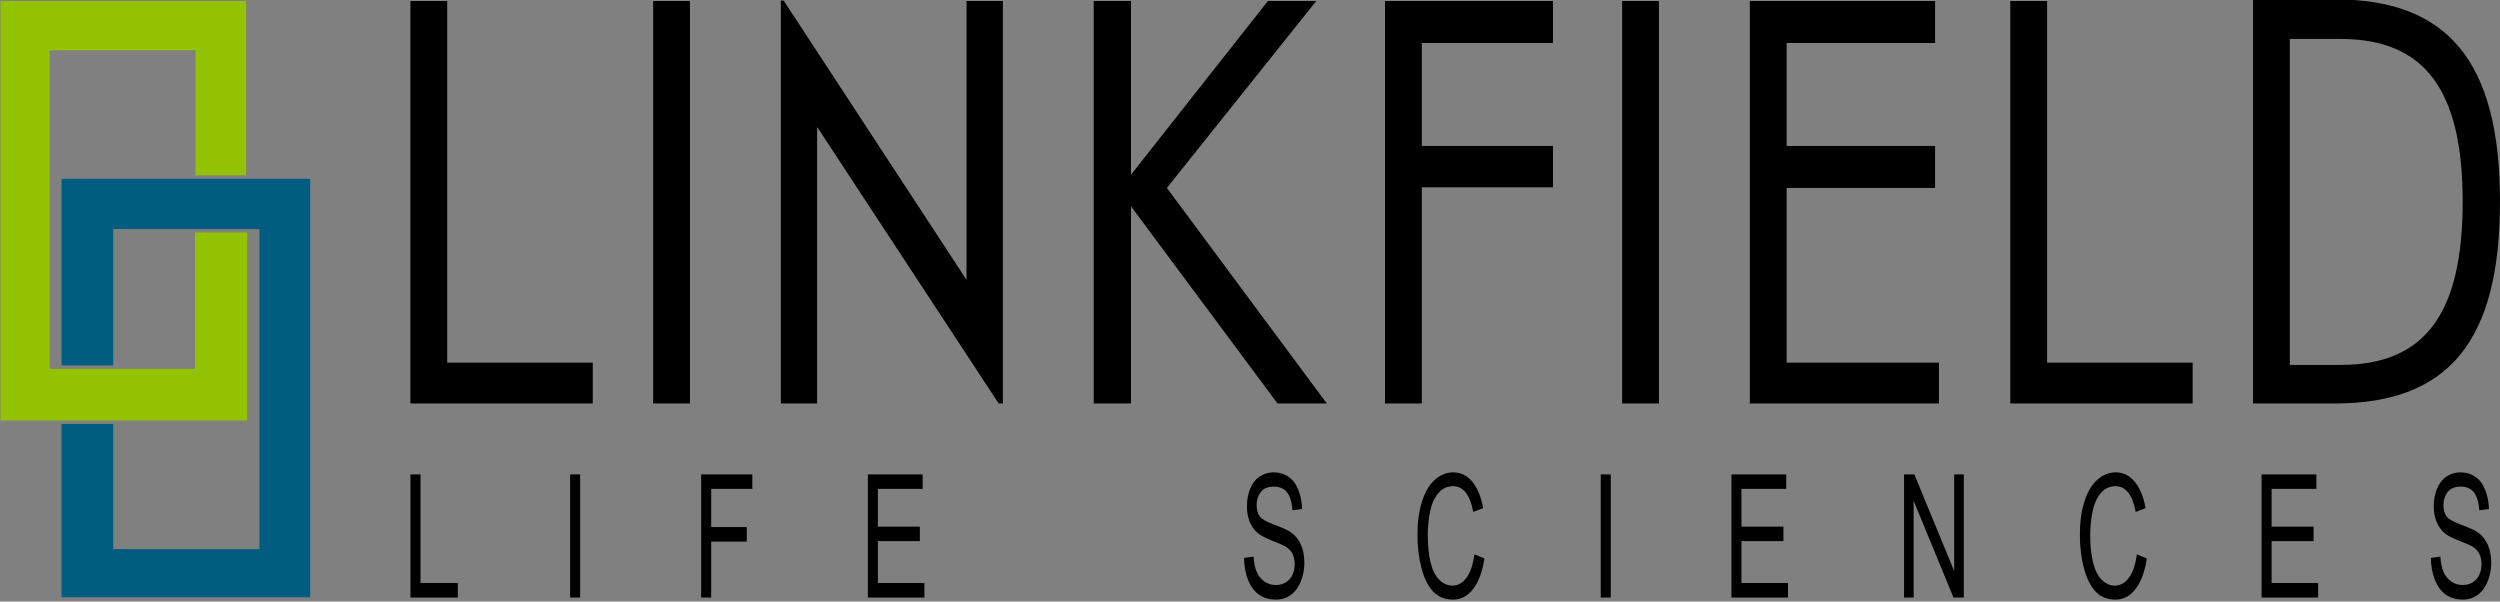 <?xml version="1.0" encoding="utf-8"?>
<!-- Generator: Adobe Illustrator 17.1.0, SVG Export Plug-In . SVG Version: 6.00 Build 0)  -->
<!DOCTYPE svg PUBLIC "-//W3C//DTD SVG 1.1 Basic//EN" "http://www.w3.org/Graphics/SVG/1.1/DTD/svg11-basic.dtd">
<svg version="1.1" baseProfile="basic" id="Layer_1"
	 xmlns="http://www.w3.org/2000/svg" xmlns:xlink="http://www.w3.org/1999/xlink" x="0px" y="0px" viewBox="0 0 293 70.5"
	 xml:space="preserve">
<rect x="0" y="0" width="293" height="70.5" fill="#808080" stroke="none"/>
<g>
	<g>
		<path fill="#FEFEFE" d="M36.354,20.956 M7.213,70.001 M13.273,49.691H7.213 M13.273,64.349"/>
	</g>
	<path fill="#92C200" d="M14.512,49.286H0.058V0.123h28.794v20.427h-5.943V5.893H5.828v37.335h17.023V27.244
		h6.116v22.042H14.512z M14.512,49.286"/>
	<path fill="#005D7F" d="M21.785,70.004H7.213V49.691h6.061v14.658h17.138V26.841H13.273v15.984H7.213V20.956
		h29.142V70.004H21.785z M21.785,70.004"/>
	<path d="M48.1,0.12v47.167h21.373v-4.786H52.414V0.12H48.1z M48.1,0.12"/>
	<rect x="76.549" y="0.12" width="4.314" height="47.167"/>
	<path d="M117.54,47.287V0.12h-4.265v32.676L91.842,0.059h-0.327v47.228h4.252V14.877l21.276,32.41
		H117.54z M117.54,47.287"/>
	<path d="M128.181,0.12v47.167h4.373V24.182l17.169,23.105h5.779l-18.743-25.262l17.507-21.906h-5.67
		l-16.042,20.355V0.12H128.181z M128.181,0.12"/>
	<path d="M162.323,0.12v47.167h4.314V21.952h15.375v-4.846h-15.375V5.038h15.375V0.12H162.323z
		 M162.323,0.12"/>
	<rect x="190.111" y="0.12" width="4.314" height="47.167"/>
	<path d="M205.081,0.12v47.167h22.16v-4.786h-17.847V22.025h17.399v-4.919h-17.399V5.038h17.399V0.12
		H205.081z M205.081,0.12"/>
	<path d="M235.607,0.12v47.167h21.372v-4.786h-17.059V0.12H235.607z M235.607,0.12"/>
	<path d="M268.368,4.566h5.949c9.874,0,14.309,5.997,14.309,19.071c0,13.133-4.435,19.131-14.309,19.131
		h-5.949V4.566z M264.054-0.074v47.361h9.584C287.002,47.287,293,39.944,293,23.637
		c0-16.502-6.168-23.711-19.361-23.711H264.054z M264.054-0.074"/>
	<path d="M48.107,70.031V55.601h1.176v12.722h4.373v1.708H48.107z M48.107,70.031"/>
	<rect x="66.817" y="55.601" width="1.176" height="14.43"/>
	<path d="M82.177,70.031V55.601h5.997v1.697h-4.822v4.471h4.168v1.708h-4.168v6.555H82.177z
		 M82.177,70.031"/>
	<path d="M101.714,70.031V55.601h6.421v1.697h-5.246v4.422h4.918v1.697h-4.918v4.907h5.452v1.708
		H101.714z M101.714,70.031"/>
	<path d="M145.8,65.39l1.115-0.157c0.048,0.727,0.17,1.321,0.364,1.781
		c0.194,0.461,0.491,0.836,0.896,1.127c0.403,0.285,0.855,0.424,1.357,0.424
		c0.451,0,0.848-0.109,1.187-0.327c0.346-0.218,0.6-0.512,0.764-0.884
		c0.169-0.379,0.254-0.791,0.254-1.236c0-0.451-0.082-0.848-0.243-1.187
		c-0.164-0.34-0.43-0.624-0.799-0.861c-0.237-0.145-0.76-0.375-1.575-0.69
		c-0.818-0.321-1.39-0.624-1.721-0.909c-0.421-0.364-0.736-0.812-0.945-1.345
		c-0.212-0.533-0.315-1.13-0.315-1.793c0-0.727,0.124-1.406,0.375-2.035
		c0.257-0.636,0.63-1.117,1.115-1.442c0.491-0.33,1.036-0.497,1.635-0.497
		c0.661,0,1.242,0.176,1.745,0.521c0.5,0.339,0.885,0.845,1.151,1.514
		c0.272,0.672,0.423,1.427,0.448,2.266l-1.127,0.145c-0.067-0.911-0.273-1.602-0.618-2.072
		c-0.348-0.466-0.866-0.703-1.551-0.703c-0.712,0-1.23,0.216-1.551,0.642
		c-0.324,0.421-0.485,0.93-0.485,1.527c0,0.518,0.112,0.945,0.339,1.284
		c0.224,0.333,0.815,0.675,1.769,1.03c0.961,0.349,1.618,0.654,1.975,0.921
		c0.515,0.388,0.897,0.882,1.139,1.478c0.248,0.591,0.375,1.272,0.375,2.048
		c0,0.769-0.139,1.49-0.412,2.169c-0.267,0.678-0.654,1.208-1.163,1.587
		c-0.509,0.369-1.078,0.557-1.708,0.557c-0.809,0-1.484-0.191-2.023-0.569
		c-0.542-0.378-0.969-0.948-1.285-1.708C145.976,67.23,145.816,66.36,145.8,65.39L145.8,65.39z
		 M145.8,65.39"/>
	<path d="M172.801,64.967l1.175,0.485c-0.242,1.569-0.687,2.762-1.332,3.586
		c-0.64,0.823-1.417,1.235-2.339,1.235c-0.963,0-1.742-0.315-2.339-0.944
		c-0.599-0.637-1.054-1.554-1.369-2.75c-0.315-1.203-0.473-2.496-0.473-3.877
		c0-1.503,0.176-2.811,0.533-3.926c0.354-1.12,0.854-1.969,1.502-2.544
		c0.654-0.582,1.373-0.872,2.157-0.872c0.887,0,1.635,0.37,2.241,1.103
		c0.606,0.736,1.03,1.766,1.272,3.089l-1.163,0.448c-0.203-1.048-0.503-1.811-0.896-2.29
		c-0.388-0.485-0.882-0.727-1.479-0.727c-0.678,0-1.248,0.266-1.708,0.799
		c-0.46,0.533-0.784,1.248-0.969,2.145c-0.188,0.896-0.278,1.823-0.278,2.774
		c0,1.23,0.109,2.299,0.327,3.21c0.224,0.915,0.569,1.597,1.03,2.048
		c0.466,0.454,0.972,0.679,1.514,0.679c0.654,0,1.206-0.306,1.66-0.921
		C172.328,67.105,172.637,66.188,172.801,64.967L172.801,64.967z M172.801,64.967"/>
	<rect x="187.604" y="55.601" width="1.176" height="14.43"/>
	<path d="M202.924,70.031V55.601h6.422v1.697h-5.247v4.422h4.919v1.697h-4.919v4.907h5.452v1.708H202.924
		z M202.924,70.031"/>
	<path d="M223.154,70.031V55.601h1.212l4.664,11.329V55.601h1.127v14.431h-1.212l-4.665-11.34v11.34
		H223.154z M223.154,70.031"/>
	<path d="M250.437,64.967l1.176,0.485c-0.243,1.569-0.688,2.762-1.333,3.586
		c-0.639,0.823-1.417,1.235-2.339,1.235c-0.963,0-1.742-0.315-2.338-0.944
		c-0.6-0.637-1.055-1.554-1.369-2.75c-0.315-1.203-0.472-2.496-0.472-3.877
		c0-1.503,0.175-2.811,0.533-3.926c0.354-1.12,0.854-1.969,1.503-2.544
		c0.654-0.582,1.372-0.872,2.156-0.872c0.887,0,1.635,0.37,2.241,1.103
		c0.606,0.736,1.031,1.766,1.272,3.089l-1.163,0.448c-0.203-1.048-0.502-1.811-0.896-2.29
		c-0.388-0.485-0.882-0.727-1.478-0.727c-0.678,0-1.248,0.266-1.709,0.799
		c-0.46,0.533-0.784,1.248-0.969,2.145c-0.188,0.896-0.278,1.823-0.278,2.774
		c0,1.23,0.109,2.299,0.327,3.21c0.224,0.915,0.569,1.597,1.03,2.048
		c0.467,0.454,0.972,0.679,1.514,0.679c0.654,0,1.206-0.306,1.66-0.921
		C249.964,67.105,250.273,66.188,250.437,64.967L250.437,64.967z M250.437,64.967"/>
	<path d="M265.057,70.031V55.601h6.422v1.697h-5.246v4.422h4.919v1.697h-4.919v4.907h5.452v1.708
		H265.057z M265.057,70.031"/>
	<path d="M284.897,65.39l1.115-0.157c0.048,0.727,0.17,1.321,0.364,1.781s0.49,0.836,0.896,1.127
		c0.402,0.285,0.854,0.424,1.357,0.424c0.451,0,0.848-0.109,1.187-0.327
		c0.345-0.218,0.599-0.512,0.763-0.884c0.17-0.379,0.255-0.791,0.255-1.236
		c0-0.451-0.082-0.848-0.243-1.187c-0.164-0.34-0.43-0.624-0.799-0.861
		c-0.237-0.145-0.761-0.375-1.575-0.69c-0.818-0.321-1.39-0.624-1.721-0.909
		c-0.421-0.364-0.736-0.812-0.945-1.345c-0.212-0.533-0.315-1.13-0.315-1.793
		c0-0.727,0.124-1.406,0.375-2.035c0.257-0.636,0.63-1.117,1.115-1.442
		c0.49-0.33,1.036-0.497,1.635-0.497c0.661,0,1.242,0.176,1.745,0.521
		c0.5,0.339,0.885,0.845,1.151,1.514c0.273,0.672,0.424,1.427,0.449,2.266l-1.127,0.145
		c-0.067-0.911-0.272-1.602-0.617-2.072c-0.349-0.466-0.867-0.703-1.551-0.703
		c-0.712,0-1.23,0.216-1.551,0.642c-0.324,0.421-0.485,0.93-0.485,1.527
		c0,0.518,0.112,0.945,0.339,1.284c0.224,0.333,0.815,0.675,1.769,1.03
		c0.961,0.349,1.618,0.654,1.975,0.921c0.515,0.388,0.896,0.882,1.139,1.478
		c0.248,0.591,0.375,1.272,0.375,2.048c0,0.769-0.139,1.49-0.412,2.169
		c-0.267,0.678-0.654,1.208-1.163,1.587c-0.509,0.369-1.079,0.557-1.708,0.557
		c-0.809,0-1.484-0.191-2.023-0.569c-0.543-0.378-0.969-0.948-1.285-1.708
		C285.073,67.23,284.912,66.36,284.897,65.39L284.897,65.39z M284.897,65.39"/>
</g>
</svg>
